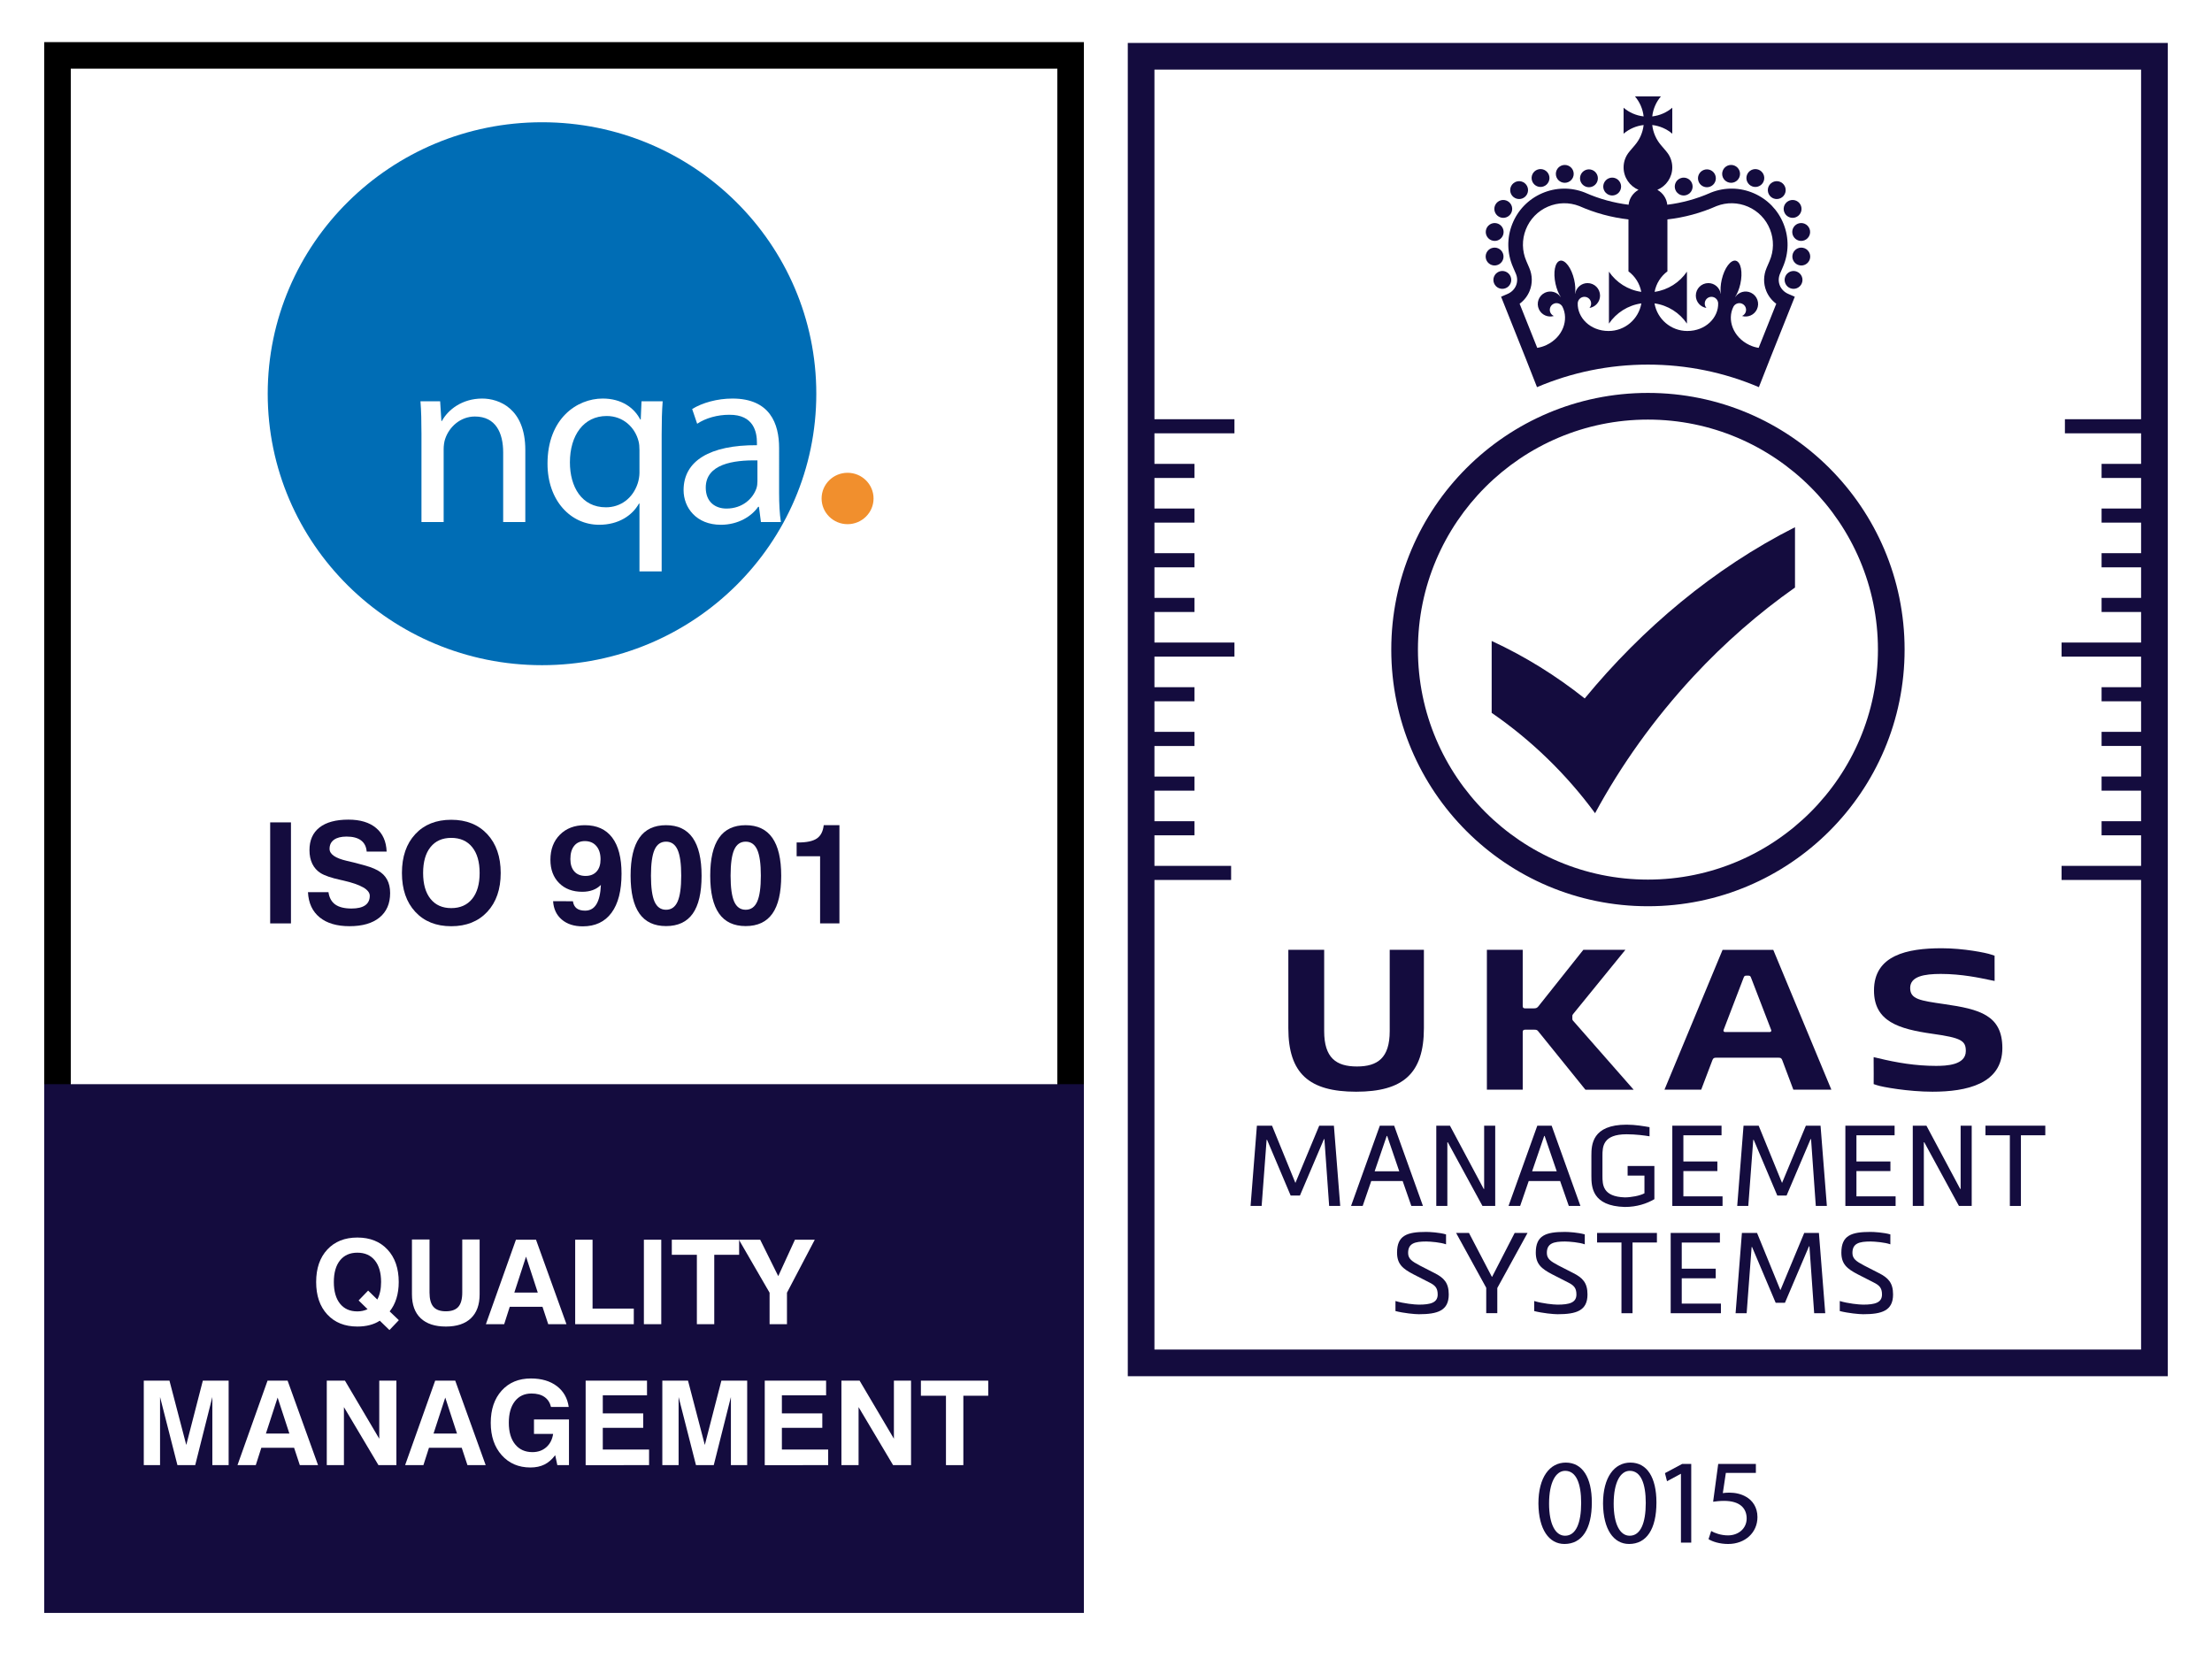 <?xml version="1.0" encoding="UTF-8"?>
<!-- Generator: Adobe Illustrator 28.1.0, SVG Export Plug-In . SVG Version: 6.00 Build 0)  -->
<svg xmlns="http://www.w3.org/2000/svg" xmlns:xlink="http://www.w3.org/1999/xlink" version="1.1" id="Layer_1" x="0px" y="0px" viewBox="0 0 283.465 212.598" style="enable-background:new 0 0 283.465 212.598;" xml:space="preserve">
<style type="text/css">
	.st0{fill:#FFFFFF;}
	.st1{fill:#140C3E;}
	.st2{fill:#006DB5;}
	.st3{fill:#F18F2D;}
</style>
<g>
	<rect y="0" class="st0" width="283.465" height="212.598"></rect>
</g>
<g>
	<path d="M135.496,8.799v144.292H9.071V8.799H135.496 M138.898,5.397H5.669v151.095h133.228V5.397L138.898,5.397z"></path>
</g>
<rect x="5.669" y="138.937" class="st1" width="133.228" height="67.756"></rect>
<g>
	<path class="st2" d="M104.608,50.454c0,19.215-15.74,34.788-35.15,34.788c-19.413,0-35.15-15.573-35.15-34.788   c0-19.212,15.737-34.788,35.15-34.788C88.868,15.666,104.608,31.242,104.608,50.454z"></path>
	<path class="st3" d="M111.945,63.881c0,1.816-1.494,3.292-3.329,3.292c-1.84,0-3.33-1.476-3.33-3.292   c0-1.821,1.49-3.294,3.33-3.294C110.451,60.587,111.945,62.06,111.945,63.881z"></path>
	<g>
		<path class="st0" d="M54.01,55.612c0-1.632-0.028-2.909-0.127-4.186h2.521l0.16,2.524h0.065    c0.776-1.436,2.584-2.876,5.167-2.876c2.163,0,5.522,1.28,5.522,6.586v9.238h-2.837v-8.921    c0-2.49-0.942-4.602-3.623-4.602c-1.843,0-3.294,1.311-3.813,2.878c-0.123,0.348-0.191,0.862-0.191,1.308v9.336    h-2.844V55.612z"></path>
		<path class="st0" d="M81.947,64.529h-0.064c-0.841,1.503-2.582,2.72-5.103,2.72c-3.648,0-6.618-3.099-6.618-7.83    c0-5.787,3.779-8.346,7.07-8.346c2.422,0,4.04,1.183,4.814,2.687h0.064l0.099-2.335h2.712    c-0.098,1.277-0.13,2.622-0.13,4.251v17.55h-2.844V64.529z M81.947,57.69c0-0.415-0.027-0.831-0.126-1.18    c-0.452-1.73-1.941-3.2-4.074-3.2c-2.94,0-4.714,2.46-4.714,5.944c0,3.105,1.486,5.757,4.618,5.757    c1.844,0,3.428-1.119,4.072-3.068c0.128-0.385,0.224-0.929,0.224-1.345V57.69z"></path>
		<path class="st0" d="M99.841,63.191c0,1.339,0.064,2.652,0.229,3.707H97.512l-0.254-1.953h-0.099    c-0.838,1.216-2.55,2.304-4.779,2.304c-3.165,0-4.78-2.207-4.78-4.443c0-3.741,3.36-5.788,9.4-5.755v-0.321    c0-1.277-0.358-3.612-3.557-3.578c-1.482,0-3.002,0.413-4.102,1.152l-0.641-1.889    c1.291-0.797,3.197-1.341,5.163-1.341c4.816,0,5.978,3.23,5.978,6.329V63.191z M97.064,59.001    c-3.103-0.064-6.623,0.48-6.623,3.487c0,1.852,1.229,2.683,2.65,2.683c2.069,0,3.391-1.278,3.845-2.592    c0.096-0.288,0.128-0.608,0.128-0.892V59.001z"></path>
	</g>
</g>
<g>
	<g>
		<path class="st1" d="M193.33,36.679c0.053-0.053,0.1-0.112,0.142-0.175c0.041-0.062,0.076-0.128,0.106-0.197    c0.028-0.069,0.05-0.141,0.065-0.214c0.015-0.073,0.022-0.148,0.022-0.223c0-0.075-0.007-0.15-0.022-0.225    c-0.015-0.072-0.037-0.144-0.065-0.213c-0.029-0.07-0.065-0.137-0.106-0.198    c-0.041-0.063-0.089-0.122-0.142-0.173c-0.053-0.053-0.112-0.101-0.175-0.142    c-0.062-0.041-0.128-0.078-0.197-0.106c-0.069-0.029-0.141-0.051-0.214-0.066c-0.147-0.029-0.299-0.029-0.446,0    c-0.073,0.015-0.145,0.037-0.214,0.066c-0.069,0.028-0.137,0.065-0.198,0.106    c-0.063,0.041-0.122,0.089-0.175,0.142c-0.051,0.051-0.1,0.11-0.141,0.173    c-0.041,0.062-0.078,0.128-0.106,0.198c-0.029,0.069-0.051,0.141-0.066,0.213    c-0.015,0.075-0.022,0.149-0.022,0.225c0,0.075,0.007,0.15,0.022,0.223c0.015,0.073,0.037,0.145,0.066,0.214    c0.028,0.069,0.065,0.135,0.106,0.197c0.041,0.063,0.089,0.122,0.141,0.175c0.053,0.053,0.112,0.101,0.175,0.142    c0.062,0.041,0.129,0.076,0.198,0.105c0.069,0.028,0.141,0.05,0.214,0.065c0.073,0.015,0.148,0.022,0.223,0.022    C192.822,37.014,193.118,36.892,193.33,36.679z"></path>
		<path class="st1" d="M192.067,27.759c0.182,0.106,0.379,0.156,0.575,0.156c0.393,0,0.776-0.204,0.989-0.57    c0.319-0.546,0.132-1.246-0.414-1.563c-0.546-0.319-1.246-0.134-1.565,0.414    C191.336,26.742,191.521,27.442,192.067,27.759z"></path>
		<path class="st1" d="M194.673,25.506c0.257,0,0.515-0.087,0.73-0.263c0.486-0.404,0.555-1.124,0.151-1.611    c-0.402-0.486-1.124-0.555-1.61-0.151c-0.487,0.404-0.555,1.124-0.153,1.612    C194.019,25.365,194.345,25.506,194.673,25.506z"></path>
		<path class="st1" d="M197.417,23.957c0.125,0,0.252-0.021,0.376-0.065c0.597-0.207,0.913-0.86,0.705-1.456    c-0.207-0.597-0.86-0.913-1.456-0.705c-0.597,0.207-0.913,0.86-0.705,1.456    C196.501,23.661,196.944,23.957,197.417,23.957z"></path>
		<path class="st1" d="M200.525,23.426c0.631-0.002,1.143-0.514,1.143-1.145c0-0.633-0.514-1.145-1.145-1.143    c-0.633,0-1.143,0.512-1.143,1.143C199.38,22.914,199.893,23.426,200.525,23.426z"></path>
		<path class="st1" d="M203.22,23.919c0.132,0.05,0.269,0.073,0.402,0.073c0.462,0,0.898-0.283,1.071-0.741    c0.222-0.592-0.078-1.252-0.669-1.474c-0.592-0.223-1.25,0.076-1.474,0.668    C202.329,23.037,202.628,23.696,203.22,23.919z"></path>
		<path class="st1" d="M191.326,30.851c0.073,0.013,0.147,0.021,0.219,0.021c0.537,0,1.016-0.38,1.121-0.928    c0.12-0.619-0.285-1.22-0.906-1.34c-0.621-0.12-1.221,0.286-1.34,0.906    C190.299,30.131,190.705,30.731,191.326,30.851z"></path>
		<path class="st1" d="M191.722,34.004c0.624-0.106,1.042-0.696,0.936-1.318v-0.002    c-0.106-0.622-0.696-1.042-1.318-0.936c-0.624,0.106-1.044,0.697-0.938,1.319    c0.095,0.558,0.58,0.953,1.127,0.953C191.593,34.02,191.657,34.016,191.722,34.004z"></path>
		<path class="st1" d="M205.964,24.858c0.062,0.041,0.129,0.078,0.198,0.106c0.069,0.029,0.141,0.05,0.214,0.065    c0.073,0.016,0.148,0.023,0.223,0.023c0.301,0,0.596-0.122,0.809-0.336c0.213-0.213,0.335-0.506,0.335-0.809    c0-0.075-0.007-0.15-0.022-0.223c-0.015-0.073-0.037-0.145-0.065-0.214c-0.029-0.069-0.065-0.135-0.106-0.197    c-0.041-0.063-0.089-0.122-0.142-0.175c-0.266-0.266-0.66-0.388-1.032-0.313    c-0.073,0.015-0.145,0.037-0.214,0.065c-0.069,0.029-0.137,0.065-0.198,0.106    c-0.063,0.043-0.12,0.089-0.173,0.142c-0.053,0.053-0.101,0.112-0.142,0.175    c-0.041,0.062-0.076,0.128-0.106,0.197c-0.028,0.069-0.05,0.141-0.065,0.214    c-0.016,0.073-0.024,0.148-0.024,0.223c0,0.301,0.123,0.596,0.336,0.809    C205.844,24.769,205.901,24.817,205.964,24.858z"></path>
		<path class="st1" d="M230.898,35.433c-0.029-0.069-0.065-0.137-0.106-0.198c-0.043-0.063-0.089-0.122-0.142-0.173    c-0.053-0.053-0.112-0.101-0.175-0.142c-0.062-0.043-0.128-0.078-0.197-0.106    c-0.069-0.029-0.141-0.051-0.214-0.066c-0.147-0.029-0.299-0.029-0.448,0c-0.072,0.015-0.144,0.037-0.213,0.066    c-0.07,0.028-0.136,0.063-0.198,0.106c-0.063,0.041-0.122,0.089-0.175,0.142    c-0.053,0.051-0.1,0.11-0.141,0.173c-0.043,0.062-0.078,0.129-0.105,0.198    c-0.029,0.069-0.051,0.141-0.065,0.213c-0.016,0.075-0.024,0.15-0.024,0.225c0,0.075,0.007,0.15,0.024,0.223    c0.013,0.073,0.035,0.145,0.065,0.214c0.028,0.069,0.063,0.135,0.105,0.197c0.041,0.063,0.09,0.122,0.142,0.175    c0.213,0.213,0.506,0.335,0.809,0.335c0.073,0,0.15-0.007,0.223-0.022c0.073-0.015,0.145-0.037,0.214-0.065    c0.069-0.029,0.135-0.065,0.197-0.106c0.063-0.041,0.122-0.089,0.175-0.142c0.053-0.053,0.1-0.112,0.142-0.175    c0.041-0.062,0.076-0.128,0.106-0.197c0.028-0.069,0.05-0.141,0.065-0.214c0.015-0.073,0.022-0.148,0.022-0.223    c0-0.075-0.007-0.15-0.022-0.225C230.948,35.574,230.926,35.502,230.898,35.433z"></path>
		<path class="st1" d="M224.569,23.893c0.125,0.044,0.251,0.065,0.376,0.065c0.474,0,0.916-0.296,1.08-0.769    c0.208-0.596-0.107-1.249-0.703-1.456c-0.597-0.208-1.249,0.107-1.458,0.705    C223.656,23.033,223.972,23.686,224.569,23.893z"></path>
		<path class="st1" d="M227.688,25.506c0.329,0,0.656-0.141,0.882-0.415c0.404-0.486,0.335-1.206-0.151-1.61    c-0.487-0.404-1.208-0.335-1.611,0.151c-0.402,0.487-0.335,1.208,0.151,1.612    C227.173,25.419,227.431,25.506,227.688,25.506z"></path>
		<path class="st1" d="M228.73,27.345c0.213,0.365,0.596,0.57,0.991,0.57c0.195,0,0.393-0.05,0.574-0.156    c0.546-0.317,0.731-1.017,0.414-1.565c-0.319-0.546-1.019-0.731-1.565-0.412    C228.598,26.099,228.413,26.799,228.73,27.345z"></path>
		<path class="st1" d="M221.838,23.426c0.631,0,1.143-0.512,1.145-1.145c0-0.631-0.512-1.143-1.143-1.145h-0.002    c-0.631,0-1.143,0.512-1.145,1.145C220.693,22.912,221.205,23.424,221.838,23.426z"></path>
		<path class="st1" d="M229.696,29.944c0.106,0.547,0.584,0.928,1.121,0.928c0.072,0,0.145-0.007,0.219-0.021    c0.621-0.12,1.026-0.721,0.907-1.341c-0.12-0.619-0.721-1.026-1.341-0.906    C229.982,28.724,229.576,29.325,229.696,29.944z"></path>
		<path class="st1" d="M231.023,31.748c-0.624-0.106-1.214,0.314-1.319,0.938c-0.106,0.622,0.314,1.212,0.936,1.318    c0.065,0.012,0.129,0.018,0.194,0.018c0.547,0,1.032-0.396,1.126-0.954    C232.065,32.444,231.645,31.854,231.023,31.748z"></path>
		<path class="st1" d="M218.739,23.993c0.135,0,0.27-0.024,0.404-0.073c0.592-0.222,0.889-0.882,0.668-1.474    c-0.223-0.592-0.882-0.891-1.474-0.668c-0.592,0.222-0.891,0.882-0.668,1.474    C217.841,23.709,218.277,23.993,218.739,23.993z"></path>
		<path class="st1" d="M214.706,24.345c0.028,0.069,0.063,0.137,0.104,0.198c0.043,0.063,0.089,0.12,0.142,0.173    c0.053,0.053,0.112,0.101,0.175,0.142c0.062,0.041,0.128,0.078,0.197,0.106c0.069,0.028,0.142,0.05,0.214,0.065    c0.075,0.016,0.15,0.023,0.225,0.023c0.301,0,0.596-0.123,0.809-0.336c0.053-0.053,0.1-0.11,0.142-0.173    c0.041-0.062,0.076-0.129,0.104-0.198c0.029-0.069,0.051-0.141,0.066-0.214c0.015-0.073,0.022-0.148,0.022-0.223    c0-0.301-0.122-0.596-0.335-0.809c-0.266-0.266-0.66-0.388-1.033-0.313c-0.072,0.015-0.144,0.037-0.214,0.065    c-0.069,0.029-0.135,0.065-0.197,0.106c-0.063,0.043-0.122,0.089-0.175,0.142    c-0.213,0.213-0.335,0.508-0.335,0.809c0,0.075,0.007,0.15,0.022,0.223    C214.655,24.204,214.677,24.276,214.706,24.345z"></path>
		<path class="st1" d="M228.077,36.573c-0.192-0.479-0.18-1.015,0.034-1.511l0.37-0.861    c0.761-1.76,0.792-3.71,0.086-5.492c-0.706-1.782-2.063-3.183-3.822-3.945c-1.754-0.759-3.7-0.791-5.478-0.09    l-0.085,0.035l-0.016,0.01c-1.765,0.774-3.608,1.28-5.504,1.516c-0.089-0.824-0.581-1.525-1.273-1.909    c1.123-0.472,1.912-1.583,1.912-2.877c0-0.775-0.284-1.483-0.753-2.028h0.006l-0.709-0.832    c-0.601-0.707-1.001-1.593-1.112-2.568c0.975,0.111,1.861,0.51,2.568,1.112v-3.328    c-0.708,0.601-1.594,1.001-2.568,1.112c0.111-0.975,0.51-1.861,1.112-2.568h-1.664h-1.664    c0.602,0.707,1.001,1.593,1.112,2.568c-0.975-0.111-1.861-0.51-2.568-1.112v3.328    c0.708-0.601,1.594-1.001,2.568-1.112c-0.111,0.975-0.51,1.861-1.112,2.568l-0.709,0.832h0.006    c-0.468,0.545-0.753,1.253-0.753,2.028c0,1.295,0.789,2.405,1.912,2.877c-0.692,0.384-1.183,1.086-1.272,1.909    c-1.898-0.236-3.742-0.743-5.507-1.517l-0.098-0.043c-1.778-0.701-3.723-0.669-5.478,0.09    c-1.759,0.761-3.117,2.162-3.823,3.945c-0.706,1.782-0.675,3.733,0.085,5.49l0.372,0.866    c0.214,0.494,0.225,1.029,0.033,1.508c-0.194,0.483-0.581,0.871-1.088,1.09l-0.835,0.361l3.155,7.905l1.448,3.683    c4.435-1.894,9.248-2.89,14.216-2.89c4.967,0,9.781,0.996,14.216,2.89l1.448-3.683l3.155-7.905l-0.835-0.361    C228.658,37.444,228.271,37.057,228.077,36.573z M206.137,42.416c-2.362,0-4.013-1.724-3.954-3.569    c0.026-0.451,0.403-0.81,0.86-0.81c0.474,0,0.858,0.384,0.858,0.858c0,0.218-0.082,0.416-0.216,0.567    c0.769-0.117,1.36-0.779,1.36-1.581c0-0.885-0.717-1.602-1.602-1.602c-0.8,0-1.462,0.588-1.581,1.355h-0.016    c0.065-0.508,0.031-1.132-0.118-1.788c-0.34-1.496-1.151-2.587-1.81-2.437l0.001,0.003    c-0.652,0.161-0.911,1.486-0.578,2.974c0.147,0.657,0.385,1.235,0.661,1.666l-0.015,0.005    c-0.437-0.64-1.286-0.886-2.008-0.543c-0.799,0.38-1.139,1.335-0.759,2.134c0.344,0.725,1.162,1.069,1.907,0.845    c-0.186-0.079-0.345-0.223-0.438-0.42c-0.204-0.428-0.021-0.94,0.407-1.143c0.416-0.198,0.916-0.03,1.13,0.373    c0.836,1.641,0.084,3.898-2.045,4.91c-0.386,0.183-0.785,0.302-1.186,0.364l-2.256-5.652    c0.575-0.423,1.019-0.991,1.286-1.654c0.38-0.946,0.361-1.994-0.051-2.947l-0.372-0.866    c-0.563-1.3-0.585-2.742-0.064-4.059c0.522-1.317,1.525-2.353,2.825-2.916c1.286-0.556,2.712-0.584,4.017-0.078    c2.019,0.893,4.131,1.465,6.306,1.713v4.913v1.743c0.841,0.627,1.442,1.558,1.643,2.629    c-1.722-0.244-3.21-1.213-4.144-2.59v6.657c0.935-1.38,2.428-2.35,4.154-2.592    C209.993,40.887,208.244,42.416,206.137,42.416z M211.181,15.467h-0.001h-0v-0.001h0h0.001V15.467z     M225.369,44.577c-0.401-0.061-0.801-0.18-1.186-0.364c-2.128-1.012-2.881-3.269-2.045-4.91    c0.214-0.403,0.714-0.571,1.13-0.373c0.428,0.204,0.61,0.715,0.407,1.143c-0.094,0.197-0.253,0.341-0.438,0.42    c0.745,0.225,1.562-0.12,1.907-0.845c0.38-0.799,0.04-1.754-0.759-2.134c-0.722-0.343-1.571-0.097-2.008,0.543    l-0.015-0.005c0.276-0.431,0.514-1.009,0.661-1.666c0.333-1.488,0.074-2.814-0.578-2.974l0.001-0.003    c-0.66-0.15-1.47,0.941-1.81,2.437c-0.149,0.656-0.183,1.28-0.118,1.788h-0.016    c-0.119-0.767-0.78-1.355-1.581-1.355c-0.885,0-1.602,0.717-1.602,1.602c0,0.802,0.59,1.464,1.36,1.581    c-0.134-0.151-0.216-0.35-0.216-0.567c0-0.474,0.384-0.858,0.858-0.858c0.457,0,0.834,0.358,0.86,0.809    c0.059,1.846-1.592,3.569-3.954,3.569c-2.107,0-3.857-1.529-4.202-3.538c1.726,0.241,3.219,1.212,4.154,2.592    v-6.657c-0.933,1.377-2.422,2.346-4.144,2.59c0.201-1.071,0.802-2.002,1.643-2.629v-1.743v-4.913    c2.175-0.248,4.288-0.82,6.307-1.713c1.305-0.506,2.73-0.478,4.017,0.079c1.3,0.563,2.304,1.598,2.825,2.916    c0.521,1.317,0.499,2.759-0.065,4.062l-0.37,0.861c-0.414,0.956-0.432,2.003-0.052,2.95    c0.267,0.663,0.711,1.23,1.286,1.654L225.369,44.577z"></path>
	</g>
</g>
<g>
	<path class="st1" d="M203.079,89.505c-3.644-2.897-7.636-5.387-11.923-7.365v2.542v2.146v0.402v1.724V91.35   c5.099,3.514,9.579,7.863,13.242,12.849v0.029c3.324-6.157,7.575-12.118,12.616-17.551   c3.977-4.286,8.377-8.124,13.013-11.385v-0.435v-2.528v-1.186v-1.839v-1.743   C219.615,72.814,210.421,80.578,203.079,89.505z"></path>
	<path class="st1" d="M211.181,53.77c16.252,0,29.474,13.222,29.474,29.474s-13.222,29.474-29.474,29.474   s-29.474-13.222-29.474-29.474S194.929,53.77,211.181,53.77 M211.181,50.352   c-18.165,0-32.891,14.726-32.891,32.891c0,18.165,14.726,32.891,32.891,32.891s32.891-14.726,32.891-32.891   C244.072,65.078,229.346,50.352,211.181,50.352L211.181,50.352z"></path>
</g>
<g>
	<g>
		<path class="st1" d="M166.583,153.21h-1.186l-3.024-7.147h-0.058l-0.637,8.478h-1.418l0.81-10.286h1.939l2.995,7.335    l3.053-7.335h1.881l0.81,10.286h-1.418l-0.608-8.565h-0.058L166.583,153.21z"></path>
		<path class="st1" d="M180.861,154.541l-1.114-3.197h-4.022l-1.1,3.197h-1.49l3.689-10.286h1.837l3.689,10.286    H180.861z M176.159,150.1h3.154l-1.548-4.528h-0.058L176.159,150.1z"></path>
		<path class="st1" d="M190.134,152.357h0.058v-8.102h1.418v10.286h-1.635l-4.441-8.16h-0.058v8.16h-1.418v-10.286    h1.751L190.134,152.357z"></path>
		<path class="st1" d="M201.041,154.541l-1.114-3.197h-4.022l-1.1,3.197h-1.49l3.689-10.286h1.837l3.689,10.286    H201.041z M196.339,150.1h3.154l-1.548-4.528h-0.058L196.339,150.1z"></path>
		<path class="st1" d="M208.216,154.671c-4.196-0.115-4.282-2.575-4.282-3.979v-2.589    c0-1.403,0.087-3.978,4.514-3.978c1.157,0,2.243,0.203,2.937,0.318v1.172c-0.593-0.101-1.751-0.26-2.937-0.26    c-3.038,0-3.096,1.577-3.096,2.749v2.589c0,1.143,0.043,2.662,2.865,2.749c0.796,0,1.924-0.203,2.517-0.521    v-2.272h-2.156v-1.23h3.429v4.253C211.037,154.237,209.778,154.671,208.216,154.671z"></path>
		<path class="st1" d="M214.305,154.541v-10.286h6.308v1.23h-4.89v3.356h4.355v1.23h-4.355v3.241h5.02v1.23H214.305z    "></path>
		<path class="st1" d="M228.946,153.21h-1.186l-3.024-7.147h-0.058l-0.637,8.478h-1.418l0.81-10.286h1.939    l2.995,7.335l3.053-7.335h1.881l0.81,10.286h-1.418l-0.608-8.565h-0.058L228.946,153.21z"></path>
		<path class="st1" d="M236.482,154.541v-10.286h6.308v1.23h-4.89v3.356h4.355v1.23h-4.355v3.241h5.02v1.23H236.482z    "></path>
		<path class="st1" d="M251.195,152.357h0.058v-8.102h1.418v10.286h-1.635l-4.441-8.16h-0.058v8.16h-1.418v-10.286    h1.751L251.195,152.357z"></path>
		<path class="st1" d="M257.559,145.484h-3.125v-1.23h7.668v1.23h-3.124v9.057h-1.418V145.484z"></path>
		<path class="st1" d="M182.763,159.097c-1.447,0-2.315,0.231-2.315,1.461c0,0.752,0.477,1.071,1.476,1.606l1.895,0.97    c1.216,0.608,1.837,1.258,1.837,2.749c0,2.083-1.432,2.532-3.834,2.532c-0.521,0-1.91-0.13-2.995-0.405v-1.287    c1.028,0.318,2.474,0.463,2.995,0.463c1.504,0,2.416-0.246,2.416-1.302c0-0.868-0.362-1.186-1.085-1.548l-2.011-1.027    c-1.389-0.723-2.112-1.316-2.112-2.792c0-2.214,1.302-2.648,3.732-2.648c0.477,0,1.693,0.072,2.546,0.318v1.273    C184.658,159.213,183.312,159.097,182.763,159.097z"></path>
		<path class="st1" d="M191.182,163.625h0.029l2.894-5.628h1.649l-3.877,7.06v3.226h-1.418v-3.255l-3.863-7.031h1.649    L191.182,163.625z"></path>
		<path class="st1" d="M200.542,159.097c-1.447,0-2.315,0.231-2.315,1.461c0,0.752,0.477,1.071,1.476,1.606l1.895,0.97    c1.216,0.608,1.837,1.258,1.837,2.749c0,2.083-1.432,2.532-3.834,2.532c-0.521,0-1.91-0.13-2.995-0.405v-1.287    c1.028,0.318,2.474,0.463,2.995,0.463c1.504,0,2.416-0.246,2.416-1.302c0-0.868-0.362-1.186-1.085-1.548l-2.011-1.027    c-1.389-0.723-2.112-1.316-2.112-2.792c0-2.214,1.302-2.648,3.732-2.648c0.477,0,1.693,0.072,2.546,0.318v1.273    C202.437,159.213,201.091,159.097,200.542,159.097z"></path>
		<path class="st1" d="M207.789,159.227h-3.125v-1.23h7.668v1.23h-3.125v9.057h-1.418V159.227z"></path>
		<path class="st1" d="M214.096,168.284v-10.286h6.308v1.23h-4.89v3.356h4.355v1.23h-4.355v3.241h5.02v1.23    H214.096z"></path>
		<path class="st1" d="M228.737,166.953h-1.186l-3.024-7.147h-0.058l-0.637,8.478h-1.418l0.81-10.286h1.939    l2.995,7.335l3.053-7.335h1.881l0.81,10.286h-1.418l-0.608-8.565h-0.058L228.737,166.953z"></path>
		<path class="st1" d="M239.701,159.097c-1.447,0-2.315,0.231-2.315,1.461c0,0.752,0.477,1.071,1.476,1.606l1.895,0.97    c1.216,0.608,1.837,1.258,1.837,2.749c0,2.083-1.432,2.532-3.834,2.532c-0.521,0-1.91-0.13-2.995-0.405v-1.287    c1.027,0.318,2.474,0.463,2.995,0.463c1.504,0,2.416-0.246,2.416-1.302c0-0.868-0.362-1.186-1.085-1.548    l-2.011-1.027c-1.389-0.723-2.112-1.316-2.112-2.792c0-2.214,1.302-2.648,3.732-2.648    c0.477,0,1.693,0.072,2.546,0.318v1.273C241.596,159.213,240.251,159.097,239.701,159.097z"></path>
	</g>
	<g>
		<path class="st1" d="M173.89,136.668c2.659,0,4.2-1.103,4.2-4.531v-10.418h4.381v10.04    c0,5.801-2.659,8.142-8.686,8.142c-6.028,0-8.686-2.341-8.686-8.142v-10.041h4.592v10.419    C169.69,135.565,171.231,136.668,173.89,136.668z"></path>
		<path class="st1" d="M195.134,121.719v7.199c0,0.212,0.09,0.302,0.302,0.302h1.133c0.272,0,0.408-0.06,0.559-0.241    l5.774-7.262h5.39l-6.647,8.168c-0.121,0.151-0.151,0.181-0.151,0.333v0.317c0,0.151,0.03,0.211,0.151,0.332    l7.705,8.777h-6.181l-6.04-7.478c-0.121-0.151-0.211-0.212-0.483-0.212h-1.209c-0.211,0-0.302,0.091-0.302,0.302    v7.385l-4.592-0.004v-17.918H195.134z"></path>
		<path class="st1" d="M229.816,139.642l-1.426-3.797c-0.106-0.272-0.241-0.305-0.514-0.302    c-0.64,0.007-2.404-0.003-4.141-0.005c-1.614-0.002-3.155,0.011-3.775,0.005    c-0.272-0.003-0.408,0.03-0.514,0.302l-1.441,3.797h-4.706l7.446-17.92h6.496l7.446,17.92H229.816z     M226.809,132.252c0.129,0,0.217-0.129,0.171-0.249l-2.593-6.732c-0.075-0.197-0.151-0.242-0.332-0.242h-0.272    c-0.182,0-0.257,0.045-0.333,0.242l-2.58,6.73c-0.046,0.12,0.043,0.249,0.171,0.249L226.809,132.252z"></path>
		<path class="st1" d="M255.134,122.316c0.373,0.114,0.468,0.151,0.468,0.151l0.001,1.103l0.004,1.59v0.547    c0,0-0.608-0.128-0.714-0.143c-1.103-0.227-3.474-0.756-6.178-0.756c-2.115,0-3.928,0.303-3.928,1.798    c0,1.45,1.254,1.617,4.366,2.07c4.517,0.65,7.447,1.405,7.447,5.635c0,4.608-4.608,5.59-8.958,5.59    c-3.066,0-6.481-0.605-7.145-0.846c-0.362-0.121-0.389-0.13-0.389-0.13l0.005-1.306l-0.009-1.707l0.003-0.443    c0,0,0.496,0.11,0.602,0.141c2.372,0.574,4.788,0.982,7.387,0.982c1.315,0,3.822-0.091,3.822-1.903    c0-1.315-0.574-1.692-4.245-2.205c-4.381-0.62-7.523-1.587-7.523-5.559c0-4.517,4.244-5.408,8.67-5.408    C251.659,121.516,254.53,122.105,255.134,122.316z"></path>
	</g>
</g>
<path class="st1" d="M144.524,5.502v170.861h133.271V5.502H144.524z M147.941,172.945v-60.178h9.825v-1.808h-9.825  v-3.916h5.126v-1.808h-5.126v-3.916h5.126v-1.808h-5.126v-3.916h5.126v-1.808h-5.126V89.871h5.126v-1.808h-5.126  v-3.916h10.252v-1.808h-10.252v-3.916h5.126v-1.808h-5.126v-3.916h5.126v-1.808h-5.126v-3.916h5.126v-1.808h-5.126  v-3.916h5.126v-1.808h-5.126V55.528h10.252v-1.808h-10.252V8.919H274.378v44.801h-9.762v1.808h9.762v3.916h-5.063  v1.808h5.063v3.916h-5.063v1.808h5.063v3.916h-5.063v1.808h5.063v3.916h-5.063v1.808h5.063v3.916h-10.189v1.808  h10.189v3.916h-5.063v1.808h5.063v3.916h-5.063v1.808h5.063v3.916h-5.063v1.808h5.063v3.916h-5.063v1.808h5.063  v3.916h-10.189v1.808h10.189v60.178H147.941z"></path>
<g>
	<path class="st1" d="M34.623,118.333v-12.946h2.663v12.946H34.623z"></path>
	<path class="st1" d="M39.466,114.334h2.628c0.1,0.709,0.39,1.234,0.87,1.577s1.175,0.515,2.083,0.515   c0.773,0,1.356-0.138,1.749-0.413s0.589-0.683,0.589-1.222c0-0.785-1.128-1.435-3.384-1.951   c-0.029-0.006-0.056-0.012-0.079-0.018c-0.059-0.012-0.149-0.032-0.273-0.061   c-1.207-0.264-2.068-0.56-2.584-0.888c-0.457-0.293-0.806-0.688-1.046-1.183s-0.36-1.079-0.36-1.753   c0-1.26,0.428-2.225,1.283-2.896s2.092-1.006,3.709-1.006c1.512,0,2.694,0.357,3.546,1.072   s1.302,1.723,1.349,3.023H46.989c-0.047-0.627-0.287-1.105-0.721-1.433s-1.052-0.492-1.855-0.492   c-0.697,0-1.235,0.136-1.613,0.408c-0.378,0.273-0.567,0.661-0.567,1.165c0,0.685,0.735,1.198,2.206,1.538   c0.398,0.094,0.709,0.167,0.932,0.22c0.943,0.24,1.613,0.428,2.008,0.562s0.74,0.284,1.033,0.448   c0.527,0.293,0.923,0.681,1.187,1.164s0.396,1.062,0.396,1.736c0,1.348-0.454,2.392-1.362,3.133   s-2.188,1.112-3.841,1.112c-1.629,0-2.906-0.378-3.832-1.134S39.536,115.728,39.466,114.334z"></path>
	<path class="st1" d="M51.507,111.873c0-2.092,0.57-3.752,1.71-4.979c1.14-1.228,2.676-1.841,4.609-1.841   s3.473,0.615,4.619,1.846c1.145,1.23,1.719,2.889,1.719,4.975s-0.574,3.744-1.719,4.975   c-1.147,1.23-2.686,1.846-4.619,1.846s-3.47-0.615-4.609-1.846S51.507,113.959,51.507,111.873z M54.222,111.873   c0,1.424,0.316,2.529,0.949,3.317c0.632,0.788,1.517,1.183,2.654,1.183c1.148,0,2.043-0.395,2.682-1.183   s0.957-1.894,0.957-3.317s-0.318-2.53-0.957-3.318s-1.533-1.182-2.682-1.182c-1.137,0-2.022,0.393-2.654,1.178   C54.539,109.336,54.222,110.443,54.222,111.873z"></path>
	<path class="st1" d="M77.004,113.402c-0.293,0.293-0.639,0.513-1.037,0.659s-0.847,0.22-1.345,0.22   c-1.236,0-2.227-0.372-2.971-1.116s-1.116-1.74-1.116-2.988c0-1.324,0.404-2.394,1.213-3.208   s1.875-1.222,3.199-1.222c1.535,0,2.702,0.529,3.503,1.586c0.799,1.057,1.199,2.6,1.199,4.627   c0,2.18-0.428,3.85-1.283,5.01s-2.086,1.74-3.691,1.74c-1.107,0-2.001-0.289-2.681-0.866   s-1.052-1.363-1.116-2.359l2.54,0.009c0.059,0.404,0.217,0.706,0.475,0.905s0.621,0.299,1.09,0.299   c0.633,0,1.116-0.275,1.45-0.826S76.957,114.498,77.004,113.402z M76.96,110.124c0-0.721-0.18-1.291-0.541-1.71   c-0.359-0.419-0.851-0.628-1.472-0.628c-0.586,0-1.042,0.202-1.366,0.606c-0.326,0.404-0.488,0.97-0.488,1.696   c0,0.68,0.17,1.21,0.51,1.591s0.817,0.571,1.433,0.571c0.604,0,1.075-0.188,1.415-0.562   S76.96,110.792,76.96,110.124z"></path>
	<path class="st1" d="M80.81,112.216c0-2.162,0.376-3.781,1.13-4.856c0.752-1.075,1.891-1.613,3.414-1.613   c1.518,0,2.655,0.54,3.414,1.622c0.759,1.081,1.139,2.703,1.139,4.865s-0.377,3.776-1.129,4.843   c-0.754,1.066-1.895,1.6-3.424,1.6c-1.523,0-2.662-0.536-3.414-1.608   C81.186,115.995,80.81,114.378,80.81,112.216z M83.42,112.216c0,1.529,0.154,2.64,0.461,3.331   c0.309,0.691,0.799,1.037,1.473,1.037s1.166-0.349,1.477-1.046s0.466-1.805,0.466-3.322   c0-1.523-0.155-2.631-0.466-3.322s-0.803-1.037-1.477-1.037s-1.164,0.344-1.473,1.032   C83.575,109.577,83.42,110.686,83.42,112.216z"></path>
	<path class="st1" d="M91.014,112.216c0-2.162,0.376-3.781,1.13-4.856c0.752-1.075,1.891-1.613,3.414-1.613   c1.518,0,2.655,0.54,3.414,1.622c0.759,1.081,1.139,2.703,1.139,4.865s-0.377,3.776-1.129,4.843   c-0.754,1.066-1.895,1.6-3.424,1.6c-1.523,0-2.662-0.536-3.414-1.608   C91.39,115.995,91.014,114.378,91.014,112.216z M93.624,112.216c0,1.529,0.154,2.64,0.461,3.331   c0.309,0.691,0.799,1.037,1.473,1.037s1.166-0.349,1.477-1.046s0.466-1.805,0.466-3.322   c0-1.523-0.155-2.631-0.466-3.322s-0.803-1.037-1.477-1.037s-1.164,0.344-1.473,1.032   C93.779,109.577,93.624,110.686,93.624,112.216z"></path>
	<path class="st1" d="M105.094,118.333v-8.604h-3.006v-1.767h0.193c1.096,0,1.895-0.17,2.394-0.51   c0.502-0.34,0.796-0.908,0.884-1.705h2.013v12.586H105.094z"></path>
</g>
<g>
	<path class="st0" d="M48.67,169.245c-0.367,0.245-0.795,0.432-1.282,0.559c-0.488,0.128-1.018,0.191-1.591,0.191   c-1.617,0-2.902-0.515-3.854-1.544c-0.953-1.028-1.429-2.415-1.429-4.159c0-1.749,0.476-3.137,1.429-4.163   c0.953-1.026,2.238-1.54,3.854-1.54c1.617,0,2.904,0.515,3.862,1.543c0.958,1.029,1.437,2.416,1.437,4.16   c0,0.765-0.098,1.464-0.294,2.099c-0.196,0.634-0.485,1.188-0.867,1.664l1.176,1.124l-1.205,1.265L48.67,169.245z    M47.104,167.768l-1.147-1.117l1.22-1.265l1.176,1.147c0.157-0.294,0.277-0.629,0.36-1.007   c0.083-0.377,0.124-0.788,0.124-1.234c0-1.19-0.267-2.115-0.801-2.774c-0.534-0.659-1.281-0.988-2.242-0.988   c-0.95,0-1.69,0.328-2.219,0.984c-0.529,0.657-0.794,1.583-0.794,2.778c0,1.19,0.265,2.115,0.794,2.774   s1.269,0.988,2.219,0.988c0.245,0,0.477-0.024,0.695-0.073C46.709,167.933,46.913,167.861,47.104,167.768z"></path>
	<path class="st0" d="M52.793,158.839h2.249v6.791c0,0.838,0.167,1.448,0.499,1.833   c0.334,0.385,0.862,0.577,1.587,0.577c0.735,0,1.27-0.191,1.606-0.573s0.503-0.994,0.503-1.837v-6.791h2.227   v7.033c0,1.328-0.371,2.347-1.114,3.058c-0.742,0.71-1.812,1.065-3.208,1.065c-1.406,0-2.483-0.354-3.23-1.062   c-0.748-0.708-1.121-1.728-1.121-3.061V158.839z"></path>
	<path class="st0" d="M66.117,158.868h2.572l3.902,10.825h-2.337l-0.735-2.227H65.323l-0.713,2.227h-2.344L66.117,158.868z    M67.41,161.036l-1.5,4.608h3.006L67.41,161.036z"></path>
	<path class="st0" d="M73.709,169.693V158.868h2.227v8.826h5.284v1.999H73.709z"></path>
	<path class="st0" d="M82.513,169.693V158.868H84.74v10.825H82.513z"></path>
	<path class="st0" d="M89.303,169.693v-8.893H86.092v-1.933H94.72v1.933h-3.189v8.893H89.303z"></path>
	<path class="st0" d="M100.849,169.693h-2.227v-4.034l-3.932-6.791h2.727l2.315,4.667l2.139-4.667h2.542l-3.564,6.791   V169.693z"></path>
	<path class="st0" d="M18.425,187.755v-10.825h3.292l2.153,8.238l2.123-8.238h3.307v10.825h-2.087v-8.73   l-2.197,8.73h-2.278l-2.227-8.73v8.73H18.425z"></path>
	<path class="st0" d="M34.284,176.93h2.572l3.902,10.825h-2.337l-0.735-2.227H33.49l-0.713,2.227h-2.344   L34.284,176.93z M35.577,179.097l-1.5,4.608h3.006L35.577,179.097z"></path>
	<path class="st0" d="M41.876,187.755v-10.825h2.33l4.395,7.438v-7.438h2.197v10.825h-2.3l-4.424-7.438v7.438   H41.876z"></path>
	<path class="st0" d="M55.766,176.93h2.572l3.902,10.825h-2.337l-0.735-2.227h-4.196l-0.713,2.227h-2.344   L55.766,176.93z M57.059,179.097l-1.5,4.608h3.006L57.059,179.097z"></path>
	<path class="st0" d="M71.148,186.476c-0.402,0.544-0.859,0.943-1.371,1.197c-0.512,0.255-1.113,0.383-1.804,0.383   c-1.514,0-2.74-0.525-3.678-1.576c-0.939-1.052-1.407-2.432-1.407-4.142c0-1.725,0.468-3.103,1.403-4.138   c0.936-1.034,2.183-1.551,3.741-1.551c1.357,0,2.464,0.325,3.322,0.974c0.857,0.649,1.367,1.542,1.529,2.679h-2.271   c-0.137-0.564-0.417-0.992-0.841-1.286s-0.977-0.44-1.657-0.44c-0.907,0-1.618,0.332-2.135,0.996   c-0.517,0.663-0.775,1.581-0.775,2.752c0,1.176,0.269,2.097,0.808,2.763c0.539,0.667,1.279,1,2.22,1   c0.706,0,1.296-0.208,1.771-0.625c0.475-0.416,0.769-0.987,0.882-1.712h-2.455v-1.853h4.483v5.857h-1.492   L71.148,186.476z"></path>
	<path class="st0" d="M75.05,187.755v-10.825h7.863v1.882h-5.666v2.308h5.18v1.852h-5.18v2.785h5.931v1.999H75.05z"></path>
	<path class="st0" d="M84.876,187.755v-10.825h3.292l2.153,8.238l2.123-8.238h3.307v10.825h-2.087v-8.73   l-2.197,8.73h-2.278l-2.227-8.73v8.73H84.876z"></path>
	<path class="st0" d="M98.001,187.755v-10.825h7.863v1.882h-5.666v2.308h5.18v1.852h-5.18v2.785h5.931v1.999H98.001z"></path>
	<path class="st0" d="M107.827,187.755v-10.825h2.33l4.395,7.438v-7.438h2.197v10.825h-2.3l-4.424-7.438v7.438   H107.827z"></path>
	<path class="st0" d="M121.224,187.755v-8.893h-3.211v-1.933h8.628v1.933h-3.189v8.893H121.224z"></path>
</g>
<g>
	<path class="st1" d="M203.99,192.535c0,3.43-1.272,5.323-3.507,5.323c-1.972,0-3.306-1.847-3.337-5.184   c0-3.383,1.459-5.245,3.507-5.245C202.779,187.43,203.99,189.323,203.99,192.535z M198.512,192.69   c0,2.623,0.808,4.112,2.049,4.112c1.397,0,2.063-1.629,2.063-4.205c0-2.483-0.636-4.112-2.048-4.112   C199.381,188.485,198.512,189.944,198.512,192.69z"></path>
	<path class="st1" d="M212.27,192.535c0,3.43-1.272,5.323-3.507,5.323c-1.972,0-3.306-1.847-3.337-5.184   c0-3.383,1.459-5.245,3.507-5.245C211.059,187.43,212.27,189.323,212.27,192.535z M206.791,192.69   c0,2.623,0.808,4.112,2.049,4.112c1.397,0,2.063-1.629,2.063-4.205c0-2.483-0.636-4.112-2.048-4.112   C207.661,188.485,206.791,189.944,206.791,192.69z"></path>
	<path class="st1" d="M215.411,188.873h-0.031l-1.753,0.946l-0.264-1.039l2.203-1.18h1.164v10.087h-1.319V188.873z"></path>
	<path class="st1" d="M225.015,188.749h-3.849l-0.389,2.592c0.233-0.031,0.45-0.062,0.823-0.062   c0.775,0,1.552,0.171,2.172,0.543c0.792,0.45,1.443,1.319,1.443,2.592c0,1.971-1.567,3.445-3.755,3.445   c-1.103,0-2.033-0.31-2.515-0.621l0.342-1.04c0.419,0.249,1.241,0.56,2.157,0.56   c1.288,0,2.39-0.839,2.39-2.188c-0.016-1.304-0.885-2.234-2.902-2.234c-0.574,0-1.023,0.061-1.397,0.108   l0.652-4.842h4.826V188.749z"></path>
</g>
</svg>
